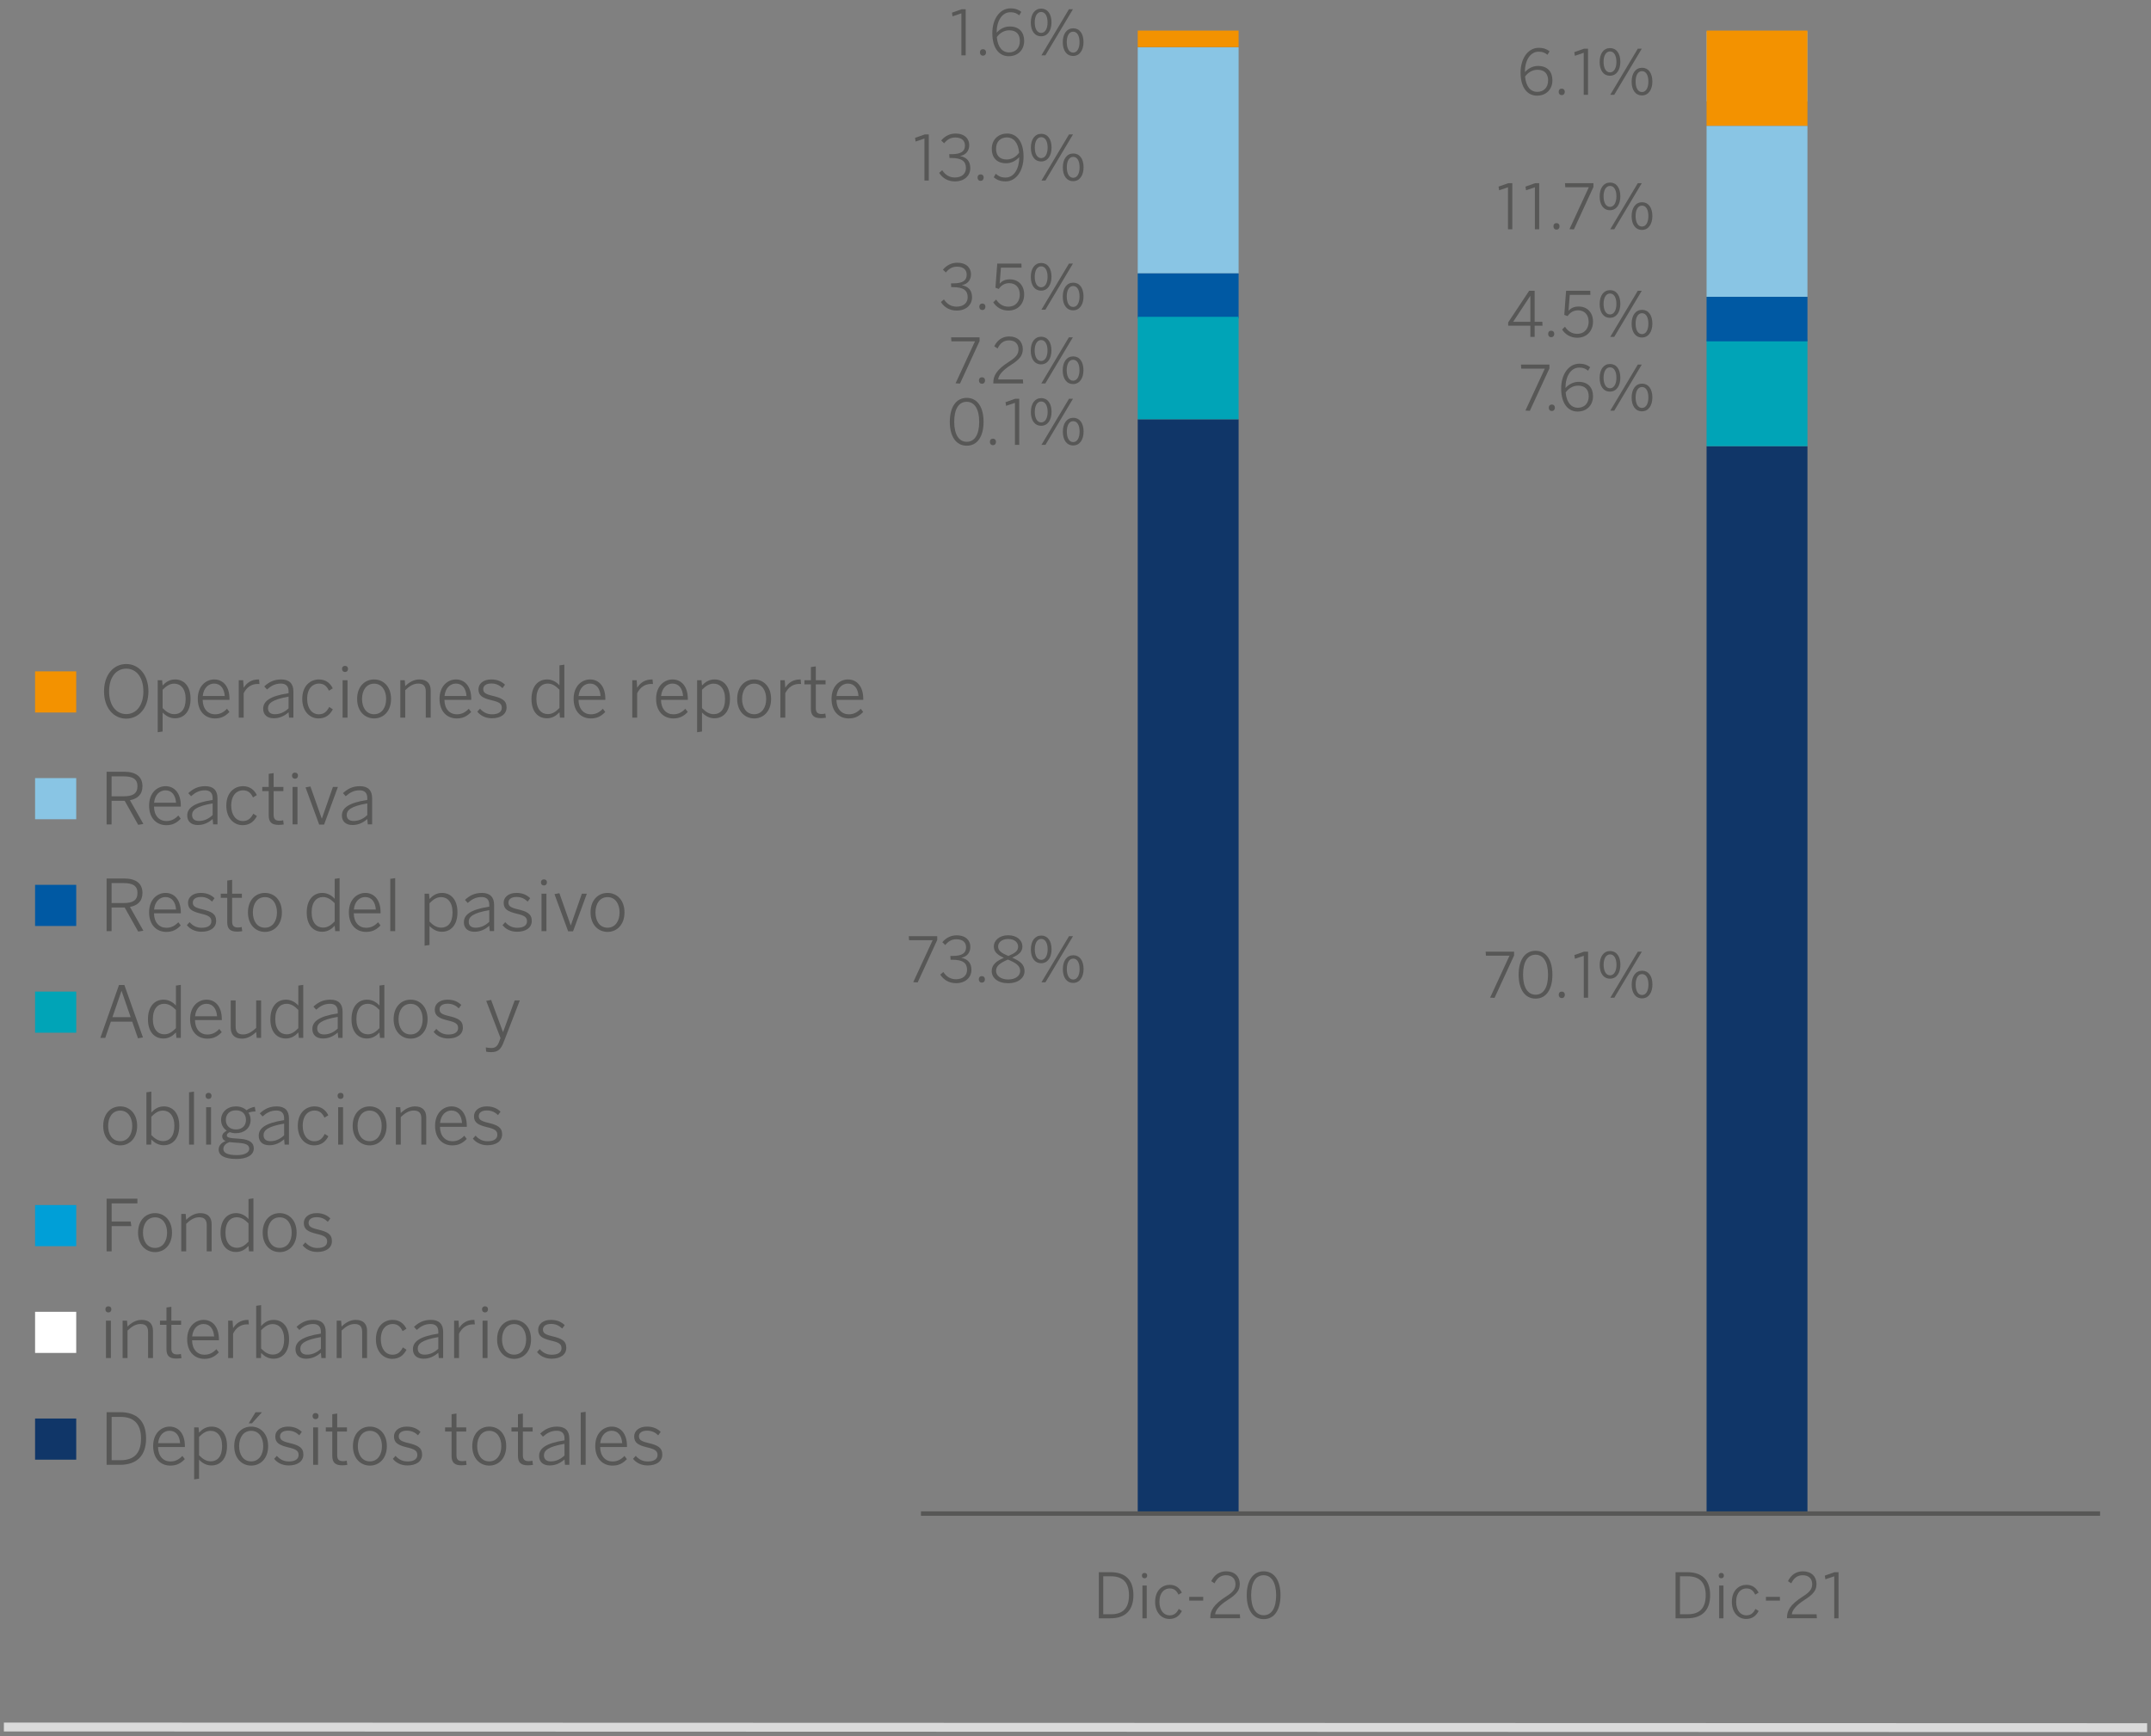 <?xml version="1.0" encoding="utf-8"?>
<!-- Generator: Adobe Illustrator 25.0.1, SVG Export Plug-In . SVG Version: 6.00 Build 0)  -->
<svg version="1.1" xmlns="http://www.w3.org/2000/svg" xmlns:xlink="http://www.w3.org/1999/xlink" x="0px" y="0px" width="555px"
	 height="448px" viewBox="0 0 555 448" enable-background="new 0 0 555 448" xml:space="preserve">
<rect x="0" y="0" width="555" height="448" fill="#808080" stroke="none"/>
<g id="Capa_1">
	<g>
		<line fill="none" stroke="#DADADA" stroke-width="2.295" stroke-miterlimit="10" x1="1" y1="445.674" x2="554" y2="445.84"/>
		<g>
			<path fill="#F39200" d="M9.051,183.87v-10.616h10.616v10.616H9.051z"/>
		</g>
		<g>
			<path fill="#575756" d="M26.845,178.407c0-4.259,2.441-7.048,5.727-7.048c3.266,0,5.725,2.789,5.725,7.048
				c0,4.257-2.459,7.048-5.725,7.048C29.286,185.455,26.845,182.664,26.845,178.407z M36.995,178.407
				c0-3.672-1.854-5.855-4.423-5.855s-4.423,2.183-4.423,5.855c0,3.67,1.854,5.873,4.423,5.873S36.995,182.076,36.995,178.407z"/>
			<path fill="#575756" d="M40.691,188.958v-13.416h1.136l0.13,1.358c0.771-0.843,1.78-1.56,3.23-1.56
				c2.219,0,3.981,1.634,3.981,5.01c0,3.378-1.78,5.012-4.019,5.012c-1.32,0-2.329-0.605-3.192-1.488v4.902L40.691,188.958z
				 M47.903,180.371c0-2.661-1.32-3.947-2.937-3.947c-1.193,0-2.035,0.607-3.008,1.578v4.737c0.991,1.009,1.89,1.56,3.046,1.56
				C46.618,184.298,47.903,183.141,47.903,180.371z"/>
			<path fill="#575756" d="M51.03,180.35c0-3.412,2.204-5.01,4.239-5.01c2.239,0,3.947,1.726,3.947,5.03v0.238h-6.92
				c0.018,2.367,1.376,3.726,3.176,3.726c1.284,0,2.201-0.495,3.1-1.43l0.625,0.825c-1.065,1.119-2.13,1.67-3.746,1.67
				C53.011,185.398,51.03,183.654,51.03,180.35z M57.985,179.617c-0.128-1.836-1.009-3.212-2.735-3.212
				c-1.394,0-2.715,1.047-2.937,3.212H57.985z"/>
			<path fill="#575756" d="M61.606,185.197v-9.655h1.139l0.128,1.892h0.038c0.733-1.175,1.908-2.094,3.797-2.094h0.13l0.11,1.175
				c-0.038-0.018-0.421-0.018-0.46-0.018c-1.596,0-2.88,0.881-3.616,2.405v6.294H61.606z"/>
			<path fill="#575756" d="M67.904,182.921c0-1.91,1.634-3.286,6.552-4.037v-0.498c0-1.32-0.715-1.982-1.982-1.982
				c-1.504,0-2.551,0.605-3.58,1.524l-0.715-0.789c1.157-1.065,2.423-1.8,4.387-1.8c2.147,0,3.138,1.157,3.138,3.084v6.772h-1.119
				l-0.13-1.376c-1.119,0.991-2.367,1.542-3.817,1.542C68.915,185.363,67.904,184.426,67.904,182.921z M74.457,182.791v-3.008
				c-4.257,0.733-5.304,1.742-5.304,2.99c0,1.011,0.661,1.542,1.762,1.542C72.273,184.316,73.466,183.746,74.457,182.791z"/>
			<path fill="#575756" d="M77.987,180.371c0-3.47,2.147-5.03,4.313-5.03c1.762,0,2.898,0.955,3.56,2.295l-0.991,0.605
				c-0.551-1.175-1.284-1.836-2.607-1.836c-1.43,0-3.008,1.083-3.008,3.965c0,2.477,1.284,3.963,2.99,3.963
				c1.302,0,2.056-0.641,2.699-1.89l0.935,0.605c-0.807,1.542-1.982,2.349-3.708,2.349
				C79.951,185.398,77.987,183.583,77.987,180.371z"/>
			<path fill="#575756" d="M88.252,172.606c0-0.477,0.294-0.769,0.771-0.769c0.477,0,0.771,0.291,0.771,0.769
				c0,0.495-0.294,0.809-0.771,0.809C88.545,173.415,88.252,173.101,88.252,172.606z M88.397,185.197v-9.655h1.267v9.655H88.397z"/>
			<path fill="#575756" d="M92.145,180.371c0-3.23,2-5.03,4.385-5.03c2.369,0,4.369,1.8,4.369,5.03c0,3.212-2,5.028-4.369,5.028
				C94.163,185.398,92.145,183.583,92.145,180.371z M99.632,180.371c0-2.13-1.065-3.947-3.102-3.947
				c-1.964,0-3.118,1.67-3.118,3.947c0,2.147,1.045,3.945,3.118,3.945C98.476,184.316,99.632,182.646,99.632,180.371z"/>
			<path fill="#575756" d="M103.291,185.197v-9.655h1.139l0.128,1.524c0.955-0.955,2.186-1.726,3.654-1.726
				c1.943,0,2.916,1.047,2.916,2.845v7.012h-1.267v-6.754c0-1.358-0.587-2.038-1.943-2.038c-1.231,0-2.277,0.643-3.36,1.688v7.104
				H103.291z"/>
			<path fill="#575756" d="M113.409,180.35c0-3.412,2.204-5.01,4.239-5.01c2.239,0,3.947,1.726,3.947,5.03v0.238h-6.92
				c0.018,2.367,1.376,3.726,3.176,3.726c1.284,0,2.201-0.495,3.1-1.43l0.625,0.825c-1.065,1.119-2.13,1.67-3.746,1.67
				C115.391,185.398,113.409,183.654,113.409,180.35z M120.365,179.617c-0.128-1.836-1.009-3.212-2.735-3.212
				c-1.394,0-2.715,1.047-2.937,3.212H120.365z"/>
			<path fill="#575756" d="M123.16,183.654l0.697-0.771c0.771,0.881,1.744,1.45,3.102,1.45c1.652,0,2.515-0.641,2.515-1.67
				c0-1.065-0.661-1.504-2.663-1.964c-2.329-0.569-3.358-1.175-3.358-2.827c0-1.376,1.193-2.533,3.286-2.533
				c1.614,0,2.697,0.534,3.56,1.358l-0.643,0.881c-0.789-0.753-1.67-1.193-2.88-1.193c-1.468,0-2.091,0.679-2.091,1.432
				c0,0.899,0.531,1.302,2.311,1.724c2.569,0.605,3.708,1.213,3.708,3.028c0,1.78-1.578,2.791-3.761,2.791
				C125.18,185.363,123.913,184.609,123.16,183.654z"/>
			<path fill="#575756" d="M137.135,180.388c0-3.378,1.78-5.048,4.019-5.048c1.32,0,2.459,0.661,3.194,1.524v-5.158l1.264-0.184
				v13.674h-1.137l-0.128-1.394c-0.771,0.843-1.782,1.56-3.23,1.56C138.896,185.363,137.135,183.764,137.135,180.388z
				 M144.348,182.7v-4.716c-0.993-1.009-1.892-1.578-3.049-1.578c-1.596,0-2.898,1.231-2.898,3.965c0,2.661,1.32,3.909,2.937,3.909
				C142.53,184.28,143.375,183.693,144.348,182.7z"/>
			<path fill="#575756" d="M148.006,180.35c0-3.412,2.201-5.01,4.239-5.01c2.239,0,3.945,1.726,3.945,5.03v0.238h-6.918
				c0.018,2.367,1.376,3.726,3.174,3.726c1.284,0,2.204-0.495,3.102-1.43l0.623,0.825c-1.065,1.119-2.13,1.67-3.743,1.67
				C149.988,185.398,148.006,183.654,148.006,180.35z M154.962,179.617c-0.13-1.836-1.011-3.212-2.735-3.212
				c-1.394,0-2.717,1.047-2.937,3.212H154.962z"/>
			<path fill="#575756" d="M163.135,185.197v-9.655h1.139l0.128,1.892h0.038c0.733-1.175,1.908-2.094,3.797-2.094h0.13l0.11,1.175
				c-0.038-0.018-0.421-0.018-0.46-0.018c-1.596,0-2.88,0.881-3.616,2.405v6.294H163.135z"/>
			<path fill="#575756" d="M169.288,180.35c0-3.412,2.204-5.01,4.239-5.01c2.239,0,3.947,1.726,3.947,5.03v0.238h-6.92
				c0.018,2.367,1.376,3.726,3.176,3.726c1.284,0,2.201-0.495,3.1-1.43l0.625,0.825c-1.065,1.119-2.13,1.67-3.746,1.67
				C171.27,185.398,169.288,183.654,169.288,180.35z M176.244,179.617c-0.128-1.836-1.009-3.212-2.735-3.212
				c-1.394,0-2.715,1.047-2.937,3.212H176.244z"/>
			<path fill="#575756" d="M179.864,188.958v-13.416h1.139l0.128,1.358c0.771-0.843,1.78-1.56,3.23-1.56
				c2.221,0,3.983,1.634,3.983,5.01c0,3.378-1.78,5.012-4.019,5.012c-1.323,0-2.331-0.605-3.194-1.488v4.902L179.864,188.958z
				 M187.078,180.371c0-2.661-1.323-3.947-2.937-3.947c-1.193,0-2.038,0.607-3.01,1.578v4.737c0.991,1.009,1.892,1.56,3.046,1.56
				C185.793,184.298,187.078,183.141,187.078,180.371z"/>
			<path fill="#575756" d="M190.203,180.371c0-3.23,2.002-5.03,4.387-5.03c2.367,0,4.369,1.8,4.369,5.03
				c0,3.212-2.002,5.028-4.369,5.028C192.222,185.398,190.203,183.583,190.203,180.371z M197.692,180.371
				c0-2.13-1.065-3.947-3.102-3.947c-1.964,0-3.12,1.67-3.12,3.947c0,2.147,1.047,3.945,3.12,3.945
				C196.535,184.316,197.692,182.646,197.692,180.371z"/>
			<path fill="#575756" d="M201.35,185.197v-9.655h1.136l0.13,1.892h0.036c0.735-1.175,1.91-2.094,3.8-2.094h0.128l0.11,1.175
				c-0.036-0.018-0.421-0.018-0.457-0.018c-1.598,0-2.883,0.881-3.616,2.405v6.294H201.35z"/>
			<path fill="#575756" d="M209.227,182.904v-6.297h-1.67v-1.065h1.67v-3.394l1.267-0.184v3.578h2.513v1.065h-2.513v6.113
				c0,1.027,0.386,1.54,1.504,1.54c0.35,0,0.697-0.054,0.955-0.128l0.146,1.083c-0.312,0.056-0.843,0.11-1.32,0.11
				C210.052,185.324,209.227,184.665,209.227,182.904z"/>
			<path fill="#575756" d="M214.553,180.35c0-3.412,2.204-5.01,4.239-5.01c2.239,0,3.947,1.726,3.947,5.03v0.238h-6.92
				c0.018,2.367,1.376,3.726,3.176,3.726c1.284,0,2.201-0.495,3.1-1.43l0.625,0.825c-1.065,1.119-2.13,1.67-3.746,1.67
				C216.535,185.398,214.553,183.654,214.553,180.35z M221.509,179.617c-0.128-1.836-1.009-3.212-2.735-3.212
				c-1.394,0-2.715,1.047-2.937,3.212H221.509z"/>
		</g>
		<g>
			<path fill="#89C5E4" d="M9.051,211.415v-10.616h10.616v10.616H9.051z"/>
		</g>
		<g>
			<path fill="#575756" d="M27.506,212.742V199.16h4.553c3.008,0,4.698,1.284,4.698,3.708c0,2.183-1.267,3.248-3.23,3.634
				l3.468,6.131l-1.34,0.22l-3.486-6.203H28.79v6.093H27.506z M28.79,205.492h3.176c2.239,0,3.504-0.661,3.504-2.607
				c0-1.854-1.246-2.533-3.524-2.533H28.79V205.492z"/>
			<path fill="#575756" d="M38.47,207.895c0-3.412,2.204-5.01,4.239-5.01c2.239,0,3.947,1.726,3.947,5.03v0.238h-6.92
				c0.018,2.367,1.376,3.726,3.176,3.726c1.284,0,2.201-0.495,3.1-1.43l0.625,0.825c-1.065,1.119-2.13,1.67-3.746,1.67
				C40.451,212.943,38.47,211.199,38.47,207.895z M45.426,207.162c-0.128-1.836-1.009-3.212-2.735-3.212
				c-1.394,0-2.715,1.047-2.937,3.212H45.426z"/>
			<path fill="#575756" d="M48.313,210.466c0-1.91,1.632-3.286,6.552-4.037v-0.498c0-1.32-0.717-1.982-1.984-1.982
				c-1.504,0-2.551,0.605-3.578,1.524l-0.715-0.789c1.154-1.065,2.421-1.8,4.385-1.8c2.147,0,3.138,1.157,3.138,3.084v6.772h-1.119
				l-0.128-1.376c-1.121,0.991-2.367,1.542-3.817,1.542C49.321,212.908,48.313,211.971,48.313,210.466z M54.865,210.336v-3.008
				c-4.259,0.733-5.304,1.742-5.304,2.99c0,1.011,0.659,1.542,1.762,1.542C52.679,211.861,53.874,211.291,54.865,210.336z"/>
			<path fill="#575756" d="M58.393,207.916c0-3.47,2.147-5.03,4.313-5.03c1.762,0,2.901,0.955,3.562,2.295l-0.993,0.605
				c-0.549-1.175-1.284-1.836-2.605-1.836c-1.432,0-3.01,1.083-3.01,3.965c0,2.477,1.284,3.963,2.993,3.963
				c1.302,0,2.056-0.641,2.697-1.89l0.937,0.605c-0.807,1.542-1.982,2.349-3.708,2.349
				C60.357,212.943,58.393,211.128,58.393,207.916z"/>
			<path fill="#575756" d="M69.337,210.449v-6.297h-1.67v-1.065h1.67v-3.394l1.267-0.184v3.578h2.515v1.065h-2.515v6.113
				c0,1.027,0.386,1.54,1.506,1.54c0.347,0,0.697-0.054,0.953-0.128l0.148,1.083c-0.312,0.056-0.845,0.11-1.323,0.11
				C70.164,212.869,69.337,212.21,69.337,210.449z"/>
			<path fill="#575756" d="M75.342,200.151c0-0.477,0.294-0.769,0.771-0.769c0.477,0,0.771,0.291,0.771,0.769
				c0,0.495-0.294,0.809-0.771,0.809C75.636,200.96,75.342,200.646,75.342,200.151z M75.488,212.742v-9.655h1.267v9.655H75.488z"/>
			<path fill="#575756" d="M82.356,212.798l-3.524-9.601l1.264-0.238l2.919,8.278h0.038l2.845-8.151h1.284l-3.562,9.711H82.356z"/>
			<path fill="#575756" d="M88.216,210.466c0-1.91,1.632-3.286,6.552-4.037v-0.498c0-1.32-0.717-1.982-1.984-1.982
				c-1.504,0-2.551,0.605-3.578,1.524l-0.715-0.789c1.154-1.065,2.421-1.8,4.385-1.8c2.147,0,3.138,1.157,3.138,3.084v6.772h-1.119
				l-0.128-1.376c-1.121,0.991-2.367,1.542-3.817,1.542C89.224,212.908,88.216,211.971,88.216,210.466z M94.768,210.336v-3.008
				c-4.259,0.733-5.304,1.742-5.304,2.99c0,1.011,0.659,1.542,1.762,1.542C92.582,211.861,93.777,211.291,94.768,210.336z"/>
		</g>
		<g>
			<path fill="#0059A3" d="M9.051,238.96v-10.616h10.616v10.616H9.051z"/>
		</g>
		<g>
			<path fill="#575756" d="M27.506,240.287v-13.582h4.553c3.008,0,4.698,1.284,4.698,3.708c0,2.183-1.267,3.248-3.23,3.634
				l3.468,6.131l-1.34,0.22l-3.486-6.203H28.79v6.093H27.506z M28.79,233.037h3.176c2.239,0,3.504-0.661,3.504-2.607
				c0-1.854-1.246-2.533-3.524-2.533H28.79V233.037z"/>
			<path fill="#575756" d="M38.47,235.44c0-3.412,2.204-5.01,4.239-5.01c2.239,0,3.947,1.726,3.947,5.03v0.238h-6.92
				c0.018,2.367,1.376,3.726,3.176,3.726c1.284,0,2.201-0.495,3.1-1.43l0.625,0.825c-1.065,1.119-2.13,1.67-3.746,1.67
				C40.451,240.488,38.47,238.744,38.47,235.44z M45.426,234.707c-0.128-1.836-1.009-3.212-2.735-3.212
				c-1.394,0-2.715,1.047-2.937,3.212H45.426z"/>
			<path fill="#575756" d="M48.221,238.744l0.697-0.771c0.771,0.881,1.744,1.45,3.102,1.45c1.652,0,2.515-0.641,2.515-1.67
				c0-1.065-0.661-1.504-2.663-1.964c-2.329-0.569-3.358-1.175-3.358-2.827c0-1.376,1.193-2.533,3.286-2.533
				c1.614,0,2.697,0.533,3.56,1.358l-0.643,0.881c-0.789-0.753-1.67-1.193-2.88-1.193c-1.468,0-2.091,0.679-2.091,1.432
				c0,0.899,0.531,1.302,2.311,1.724c2.569,0.605,3.708,1.213,3.708,3.028c0,1.78-1.578,2.791-3.761,2.791
				C50.241,240.453,48.974,239.699,48.221,238.744z"/>
			<path fill="#575756" d="M58.631,237.994v-6.297h-1.67v-1.065h1.67v-3.394l1.267-0.184v3.578h2.515v1.065h-2.515v6.113
				c0,1.027,0.386,1.54,1.506,1.54c0.347,0,0.697-0.054,0.953-0.128l0.148,1.083c-0.312,0.056-0.845,0.11-1.323,0.11
				C59.458,240.414,58.631,239.755,58.631,237.994z"/>
			<path fill="#575756" d="M63.977,235.46c0-3.23,2-5.03,4.385-5.03c2.369,0,4.369,1.8,4.369,5.03c0,3.212-2,5.028-4.369,5.028
				C65.995,240.488,63.977,238.673,63.977,235.46z M71.464,235.46c0-2.13-1.065-3.947-3.102-3.947c-1.964,0-3.118,1.67-3.118,3.947
				c0,2.147,1.045,3.945,3.118,3.945C70.307,239.406,71.464,237.736,71.464,235.46z"/>
			<path fill="#575756" d="M79.144,235.478c0-3.378,1.78-5.048,4.019-5.048c1.32,0,2.459,0.661,3.194,1.524v-5.158l1.264-0.184
				v13.674h-1.136l-0.128-1.394c-0.771,0.843-1.782,1.56-3.23,1.56C80.906,240.453,79.144,238.854,79.144,235.478z M86.357,237.79
				v-4.716c-0.993-1.009-1.892-1.578-3.049-1.578c-1.596,0-2.898,1.231-2.898,3.965c0,2.661,1.32,3.909,2.937,3.909
				C84.539,239.37,85.385,238.783,86.357,237.79z"/>
			<path fill="#575756" d="M90.016,235.44c0-3.412,2.201-5.01,4.239-5.01c2.239,0,3.945,1.726,3.945,5.03v0.238h-6.918
				c0.018,2.367,1.376,3.726,3.174,3.726c1.284,0,2.204-0.495,3.102-1.43l0.623,0.825c-1.065,1.119-2.13,1.67-3.743,1.67
				C91.997,240.488,90.016,238.744,90.016,235.44z M96.971,234.707c-0.13-1.836-1.011-3.212-2.735-3.212
				c-1.394,0-2.717,1.047-2.937,3.212H96.971z"/>
			<path fill="#575756" d="M100.702,240.287v-13.49l1.267-0.184v13.674H100.702z"/>
			<path fill="#575756" d="M109.554,244.048v-13.416h1.136l0.13,1.358c0.771-0.843,1.78-1.56,3.23-1.56
				c2.219,0,3.981,1.634,3.981,5.01c0,3.378-1.78,5.012-4.019,5.012c-1.32,0-2.329-0.605-3.192-1.488v4.902L109.554,244.048z
				 M116.765,235.46c0-2.661-1.32-3.947-2.937-3.947c-1.193,0-2.035,0.607-3.008,1.578v4.737c0.991,1.009,1.89,1.56,3.046,1.56
				C115.481,239.388,116.765,238.231,116.765,235.46z"/>
			<path fill="#575756" d="M119.69,238.011c0-1.91,1.632-3.286,6.552-4.037v-0.498c0-1.32-0.717-1.982-1.984-1.982
				c-1.504,0-2.551,0.605-3.578,1.524l-0.715-0.789c1.154-1.065,2.421-1.8,4.385-1.8c2.147,0,3.138,1.157,3.138,3.084v6.772h-1.119
				l-0.128-1.376c-1.121,0.991-2.367,1.542-3.817,1.542C120.699,240.453,119.69,239.516,119.69,238.011z M126.243,237.881v-3.008
				c-4.259,0.733-5.304,1.742-5.304,2.99c0,1.011,0.659,1.542,1.762,1.542C124.057,239.406,125.252,238.836,126.243,237.881z"/>
			<path fill="#575756" d="M129.661,238.744l0.697-0.771c0.771,0.881,1.744,1.45,3.102,1.45c1.652,0,2.515-0.641,2.515-1.67
				c0-1.065-0.661-1.504-2.663-1.964c-2.329-0.569-3.358-1.175-3.358-2.827c0-1.376,1.193-2.533,3.286-2.533
				c1.614,0,2.697,0.533,3.56,1.358l-0.643,0.881c-0.789-0.753-1.67-1.193-2.88-1.193c-1.468,0-2.091,0.679-2.091,1.432
				c0,0.899,0.531,1.302,2.311,1.724c2.569,0.605,3.708,1.213,3.708,3.028c0,1.78-1.578,2.791-3.761,2.791
				C131.681,240.453,130.414,239.699,129.661,238.744z"/>
			<path fill="#575756" d="M139.576,227.696c0-0.477,0.294-0.769,0.771-0.769s0.771,0.291,0.771,0.769
				c0,0.495-0.294,0.809-0.771,0.809S139.576,228.191,139.576,227.696z M139.724,240.287v-9.655h1.267v9.655H139.724z"/>
			<path fill="#575756" d="M146.59,240.343l-3.524-9.601l1.267-0.238l2.919,8.278h0.036l2.845-8.151h1.284l-3.56,9.711H146.59z"/>
			<path fill="#575756" d="M152.375,235.46c0-3.23,2.002-5.03,4.387-5.03c2.367,0,4.369,1.8,4.369,5.03
				c0,3.212-2.002,5.028-4.369,5.028C154.395,240.488,152.375,238.673,152.375,235.46z M159.865,235.46
				c0-2.13-1.065-3.947-3.102-3.947c-1.964,0-3.12,1.67-3.12,3.947c0,2.147,1.047,3.945,3.12,3.945
				C158.708,239.406,159.865,237.736,159.865,235.46z"/>
		</g>
		<g>
			<path fill="#00A4B7" d="M9.051,266.505v-10.616h10.616v10.616H9.051z"/>
		</g>
		<g>
			<path fill="#575756" d="M25.892,267.832l4.808-13.636h1.394l4.79,13.526l-1.284,0.22l-1.486-4.295h-5.508l-1.45,4.185H25.892z
				 M29.01,262.49h4.698l-2.329-6.754h-0.038L29.01,262.49z"/>
			<path fill="#575756" d="M38.176,263.023c0-3.378,1.78-5.048,4.019-5.048c1.32,0,2.459,0.661,3.194,1.524v-5.158l1.264-0.184
				v13.674h-1.137l-0.128-1.394c-0.771,0.843-1.782,1.56-3.23,1.56C39.938,267.998,38.176,266.399,38.176,263.023z M45.39,265.335
				v-4.716c-0.993-1.009-1.892-1.578-3.049-1.578c-1.596,0-2.898,1.231-2.898,3.965c0,2.661,1.32,3.909,2.937,3.909
				C43.572,266.915,44.417,266.328,45.39,265.335z"/>
			<path fill="#575756" d="M49.048,262.985c0-3.412,2.201-5.01,4.239-5.01c2.239,0,3.945,1.726,3.945,5.03v0.238h-6.918
				c0.018,2.367,1.376,3.726,3.174,3.726c1.284,0,2.204-0.495,3.102-1.43l0.623,0.825c-1.065,1.119-2.13,1.67-3.743,1.67
				C51.03,268.033,49.048,266.289,49.048,262.985z M56.004,262.252c-0.13-1.836-1.011-3.212-2.735-3.212
				c-1.394,0-2.717,1.047-2.937,3.212H56.004z"/>
			<path fill="#575756" d="M59.532,265.189v-7.012h1.267v6.754c0,1.358,0.569,2.02,1.926,2.02c1.231,0,2.277-0.661,3.378-1.688
				v-7.086h1.267v9.655H66.23l-0.128-1.524c-0.973,0.937-2.204,1.726-3.672,1.726C60.505,268.033,59.532,266.987,59.532,265.189z"/>
			<path fill="#575756" d="M69.761,263.023c0-3.378,1.78-5.048,4.019-5.048c1.32,0,2.459,0.661,3.194,1.524v-5.158l1.264-0.184
				v13.674h-1.136l-0.128-1.394c-0.771,0.843-1.782,1.56-3.23,1.56C71.522,267.998,69.761,266.399,69.761,263.023z M76.974,265.335
				v-4.716c-0.993-1.009-1.892-1.578-3.049-1.578c-1.596,0-2.898,1.231-2.898,3.965c0,2.661,1.32,3.909,2.937,3.909
				C75.156,266.915,76.001,266.328,76.974,265.335z"/>
			<path fill="#575756" d="M80.594,265.556c0-1.91,1.634-3.286,6.552-4.037v-0.498c0-1.32-0.715-1.982-1.982-1.982
				c-1.504,0-2.551,0.605-3.58,1.524l-0.715-0.789c1.157-1.065,2.423-1.8,4.387-1.8c2.147,0,3.138,1.157,3.138,3.084v6.772h-1.119
				l-0.13-1.376c-1.119,0.991-2.367,1.542-3.817,1.542C81.605,267.998,80.594,267.061,80.594,265.556z M87.146,265.426v-3.008
				c-4.257,0.733-5.304,1.742-5.304,2.99c0,1.011,0.661,1.542,1.762,1.542C84.963,266.951,86.156,266.381,87.146,265.426z"/>
			<path fill="#575756" d="M90.695,263.023c0-3.378,1.78-5.048,4.019-5.048c1.32,0,2.459,0.661,3.194,1.524v-5.158l1.264-0.184
				v13.674h-1.136l-0.128-1.394c-0.771,0.843-1.782,1.56-3.23,1.56C92.457,267.998,90.695,266.399,90.695,263.023z M97.908,265.335
				v-4.716c-0.993-1.009-1.892-1.578-3.049-1.578c-1.596,0-2.898,1.231-2.898,3.965c0,2.661,1.32,3.909,2.937,3.909
				C96.091,266.915,96.936,266.328,97.908,265.335z"/>
			<path fill="#575756" d="M101.565,263.005c0-3.23,2.002-5.03,4.387-5.03c2.367,0,4.369,1.8,4.369,5.03
				c0,3.212-2.002,5.028-4.369,5.028S101.565,266.218,101.565,263.005z M109.054,263.005c0-2.13-1.065-3.948-3.102-3.948
				c-1.964,0-3.12,1.67-3.12,3.948c0,2.147,1.047,3.945,3.12,3.945C107.897,266.951,109.054,265.281,109.054,263.005z"/>
			<path fill="#575756" d="M111.885,266.289l0.697-0.771c0.771,0.881,1.744,1.45,3.102,1.45c1.652,0,2.515-0.641,2.515-1.67
				c0-1.065-0.661-1.504-2.663-1.964c-2.329-0.569-3.358-1.175-3.358-2.827c0-1.376,1.193-2.533,3.286-2.533
				c1.614,0,2.697,0.534,3.56,1.358l-0.643,0.881c-0.789-0.753-1.67-1.193-2.88-1.193c-1.468,0-2.091,0.679-2.091,1.432
				c0,0.899,0.531,1.302,2.311,1.724c2.569,0.605,3.708,1.213,3.708,3.028c0,1.78-1.578,2.791-3.761,2.791
				C113.905,267.998,112.638,267.244,111.885,266.289z"/>
			<path fill="#575756" d="M125.438,271.391l-0.092-1.101c0.33,0.074,0.771,0.166,1.394,0.166c1.065,0,1.598-0.477,2.002-1.506
				l0.403-1.063l-3.69-9.601l1.267-0.238l3.046,8.278h0.038l2.99-8.151h1.323l-4.167,10.773c-0.661,1.726-1.376,2.571-3.23,2.571
				C126.191,271.521,125.787,271.483,125.438,271.391z"/>
		</g>
		<g>
			<path fill="#575756" d="M26.634,290.55c0-3.23,2-5.03,4.385-5.03c2.369,0,4.369,1.8,4.369,5.03c0,3.212-2,5.028-4.369,5.028
				C28.651,295.578,26.634,293.763,26.634,290.55z M34.121,290.55c0-2.13-1.065-3.947-3.102-3.947c-1.964,0-3.118,1.67-3.118,3.947
				c0,2.147,1.045,3.945,3.118,3.945C32.964,294.496,34.121,292.826,34.121,290.55z"/>
			<path fill="#575756" d="M39.046,294.054l-0.038,1.323h-1.228v-13.49l1.267-0.184v5.416c0.771-0.881,1.78-1.598,3.23-1.598
				c2.219,0,3.981,1.634,3.981,5.01c0,3.378-1.78,5.012-4.019,5.012C40.918,295.543,39.909,294.937,39.046,294.054z M44.991,290.55
				c0-2.661-1.32-3.947-2.937-3.947c-1.193,0-2.035,0.607-3.008,1.578v4.737c0.991,1.009,1.89,1.56,3.046,1.56
				C43.706,294.478,44.991,293.285,44.991,290.55z"/>
			<path fill="#575756" d="M48.779,295.377v-13.49l1.267-0.184v13.674H48.779z"/>
			<path fill="#575756" d="M53.038,282.786c0-0.477,0.294-0.769,0.771-0.769c0.477,0,0.771,0.291,0.771,0.769
				c0,0.495-0.294,0.809-0.771,0.809C53.332,283.595,53.038,283.281,53.038,282.786z M53.186,295.377v-9.655h1.267v9.655H53.186z"/>
			<path fill="#575756" d="M56.418,296.661c0-0.991,0.661-1.762,1.78-2.201c-0.587-0.24-0.863-0.643-0.863-1.231
				c0-0.587,0.477-1.083,1.175-1.45c-0.917-0.587-1.468-1.578-1.468-2.771c0-2.056,1.634-3.488,3.817-3.488
				c1.121,0,2.073,0.368,2.753,0.991c0.551-0.404,1.397-0.789,2.13-0.881l0.184,1.195c-0.587,0-1.267,0.092-1.836,0.33
				c0.368,0.495,0.569,1.101,0.569,1.854c0,2.109-1.652,3.432-3.8,3.432c-0.569,0-1.083-0.092-1.56-0.276
				c-0.457,0.184-0.771,0.46-0.771,0.827c0,0.404,0.35,0.623,1.432,0.733l2.112,0.166c2.239,0.184,3.414,0.955,3.414,2.459
				c0,1.762-1.836,2.735-4.479,2.735C57.869,299.084,56.418,298.147,56.418,296.661z M64.311,296.459
				c0-0.917-0.735-1.376-2.643-1.522l-1.928-0.148c-0.166-0.018-0.332-0.036-0.495-0.056c-1.083,0.35-1.616,1.029-1.616,1.762
				c0,1.011,1.065,1.598,3.506,1.598C63.116,298.094,64.311,297.432,64.311,296.459z M63.466,289.026
				c0-1.542-0.955-2.495-2.607-2.495c-1.596,0-2.587,0.991-2.587,2.495c0,1.486,1.027,2.441,2.605,2.441
				C62.457,291.467,63.466,290.512,63.466,289.026z"/>
			<path fill="#575756" d="M66.757,293.101c0-1.91,1.632-3.286,6.552-4.037v-0.498c0-1.32-0.717-1.982-1.984-1.982
				c-1.504,0-2.551,0.605-3.578,1.524l-0.715-0.789c1.154-1.065,2.421-1.8,4.385-1.8c2.147,0,3.138,1.157,3.138,3.084v6.772h-1.119
				L73.309,294c-1.121,0.991-2.367,1.542-3.817,1.542C67.765,295.543,66.757,294.606,66.757,293.101z M73.309,292.971v-3.008
				c-4.259,0.733-5.304,1.742-5.304,2.99c0,1.011,0.659,1.542,1.762,1.542C71.123,294.496,72.318,293.926,73.309,292.971z"/>
			<path fill="#575756" d="M76.837,290.55c0-3.47,2.147-5.03,4.313-5.03c1.762,0,2.901,0.955,3.562,2.295l-0.993,0.605
				c-0.549-1.175-1.284-1.836-2.605-1.836c-1.432,0-3.01,1.083-3.01,3.965c0,2.477,1.284,3.963,2.993,3.963
				c1.302,0,2.056-0.641,2.697-1.89l0.937,0.605c-0.807,1.542-1.982,2.349-3.708,2.349C78.801,295.578,76.837,293.763,76.837,290.55
				z"/>
			<path fill="#575756" d="M87.102,282.786c0-0.477,0.294-0.769,0.771-0.769c0.477,0,0.771,0.291,0.771,0.769
				c0,0.495-0.294,0.809-0.771,0.809C87.395,283.595,87.102,283.281,87.102,282.786z M87.25,295.377v-9.655h1.267v9.655H87.25z"/>
			<path fill="#575756" d="M90.995,290.55c0-3.23,2.002-5.03,4.387-5.03c2.367,0,4.369,1.8,4.369,5.03
				c0,3.212-2.002,5.028-4.369,5.028C93.015,295.578,90.995,293.763,90.995,290.55z M98.485,290.55c0-2.13-1.065-3.947-3.102-3.947
				c-1.964,0-3.12,1.67-3.12,3.947c0,2.147,1.047,3.945,3.12,3.945C97.328,294.496,98.485,292.826,98.485,290.55z"/>
			<path fill="#575756" d="M102.141,295.377v-9.655h1.139l0.128,1.524c0.955-0.955,2.186-1.726,3.654-1.726
				c1.943,0,2.916,1.047,2.916,2.845v7.012h-1.267v-6.754c0-1.358-0.587-2.038-1.943-2.038c-1.231,0-2.277,0.643-3.36,1.688v7.104
				H102.141z"/>
			<path fill="#575756" d="M112.259,290.53c0-3.412,2.204-5.01,4.239-5.01c2.239,0,3.947,1.726,3.947,5.03v0.238h-6.92
				c0.018,2.367,1.376,3.726,3.176,3.726c1.284,0,2.201-0.495,3.1-1.43l0.625,0.825c-1.065,1.119-2.13,1.67-3.746,1.67
				C114.241,295.578,112.259,293.834,112.259,290.53z M119.215,289.797c-0.128-1.836-1.009-3.212-2.735-3.212
				c-1.394,0-2.715,1.047-2.937,3.212H119.215z"/>
			<path fill="#575756" d="M122.01,293.834l0.697-0.771c0.771,0.881,1.744,1.45,3.102,1.45c1.652,0,2.515-0.641,2.515-1.67
				c0-1.065-0.661-1.504-2.663-1.964c-2.329-0.569-3.358-1.175-3.358-2.827c0-1.376,1.193-2.533,3.286-2.533
				c1.614,0,2.697,0.534,3.56,1.358l-0.643,0.881c-0.789-0.753-1.67-1.193-2.88-1.193c-1.468,0-2.091,0.679-2.091,1.432
				c0,0.899,0.531,1.302,2.311,1.724c2.569,0.605,3.708,1.213,3.708,3.028c0,1.78-1.578,2.791-3.761,2.791
				C124.03,295.543,122.764,294.789,122.01,293.834z"/>
		</g>
		<g>
			<path fill="#009FD7" d="M9.051,321.595v-10.616h10.616v10.616H9.051z"/>
		</g>
		<g>
			<path fill="#575756" d="M27.506,322.922V309.34h7.947v1.213h-6.644v4.678h4.9l0.184,1.175h-5.084v6.516H27.506z"/>
			<path fill="#575756" d="M35.623,318.095c0-3.23,2.002-5.03,4.387-5.03c2.367,0,4.369,1.8,4.369,5.03
				c0,3.212-2.002,5.028-4.369,5.028C37.643,323.123,35.623,321.308,35.623,318.095z M43.112,318.095
				c0-2.13-1.065-3.947-3.102-3.947c-1.964,0-3.12,1.67-3.12,3.947c0,2.147,1.047,3.945,3.12,3.945
				C41.955,322.041,43.112,320.371,43.112,318.095z"/>
			<path fill="#575756" d="M46.77,322.922v-9.655h1.137l0.13,1.524c0.953-0.955,2.183-1.726,3.652-1.726
				c1.946,0,2.919,1.047,2.919,2.845v7.012h-1.267v-6.754c0-1.358-0.587-2.038-1.946-2.038c-1.231,0-2.275,0.643-3.358,1.688v7.104
				H46.77z"/>
			<path fill="#575756" d="M56.907,318.113c0-3.378,1.78-5.048,4.019-5.048c1.32,0,2.459,0.661,3.194,1.524v-5.158l1.264-0.184
				v13.674h-1.137l-0.128-1.394c-0.771,0.843-1.782,1.56-3.23,1.56C58.669,323.088,56.907,321.489,56.907,318.113z M64.121,320.424
				v-4.716c-0.993-1.009-1.892-1.578-3.049-1.578c-1.596,0-2.898,1.231-2.898,3.965c0,2.661,1.32,3.909,2.937,3.909
				C62.303,322.005,63.148,321.418,64.121,320.424z"/>
			<path fill="#575756" d="M67.777,318.095c0-3.23,2.002-5.03,4.387-5.03c2.367,0,4.369,1.8,4.369,5.03
				c0,3.212-2.002,5.028-4.369,5.028C69.796,323.123,67.777,321.308,67.777,318.095z M75.266,318.095
				c0-2.13-1.065-3.947-3.102-3.947c-1.964,0-3.12,1.67-3.12,3.947c0,2.147,1.047,3.945,3.12,3.945
				C74.109,322.041,75.266,320.371,75.266,318.095z"/>
			<path fill="#575756" d="M78.097,321.379l0.697-0.771c0.771,0.881,1.744,1.45,3.102,1.45c1.652,0,2.515-0.641,2.515-1.67
				c0-1.065-0.661-1.504-2.663-1.964c-2.329-0.569-3.358-1.175-3.358-2.827c0-1.376,1.193-2.533,3.286-2.533
				c1.614,0,2.697,0.534,3.56,1.358l-0.643,0.881c-0.789-0.753-1.67-1.193-2.88-1.193c-1.468,0-2.091,0.679-2.091,1.432
				c0,0.899,0.531,1.302,2.311,1.724c2.569,0.605,3.708,1.213,3.708,3.028c0,1.78-1.578,2.791-3.761,2.791
				C80.117,323.088,78.85,322.334,78.097,321.379z"/>
		</g>
		<g>
			<path fill="#FFFFFF" d="M9.051,349.14v-10.616h10.616v10.616H9.051z"/>
		</g>
		<g>
			<path fill="#575756" d="M27.194,337.875c0-0.477,0.294-0.769,0.771-0.769s0.771,0.291,0.771,0.769
				c0,0.495-0.294,0.809-0.771,0.809S27.194,338.371,27.194,337.875z M27.34,350.467v-9.655h1.267v9.655H27.34z"/>
			<path fill="#575756" d="M31.637,350.467v-9.655h1.139l0.128,1.524c0.955-0.955,2.186-1.726,3.654-1.726
				c1.943,0,2.916,1.047,2.916,2.845v7.012h-1.267v-6.754c0-1.358-0.587-2.038-1.943-2.038c-1.231,0-2.277,0.643-3.36,1.688v7.104
				H31.637z"/>
			<path fill="#575756" d="M42.949,348.173v-6.297h-1.67v-1.065h1.67v-3.394l1.267-0.184v3.578h2.515v1.065h-2.515v6.113
				c0,1.027,0.386,1.54,1.506,1.54c0.347,0,0.697-0.054,0.953-0.128l0.148,1.083c-0.312,0.056-0.845,0.11-1.323,0.11
				C43.776,350.594,42.949,349.935,42.949,348.173z"/>
			<path fill="#575756" d="M48.295,345.62c0-3.412,2.201-5.01,4.239-5.01c2.239,0,3.945,1.726,3.945,5.03v0.238h-6.918
				c0.018,2.367,1.376,3.726,3.174,3.726c1.284,0,2.204-0.495,3.102-1.43l0.623,0.825c-1.065,1.119-2.13,1.67-3.743,1.67
				C50.276,350.668,48.295,348.924,48.295,345.62z M55.251,344.887c-0.13-1.836-1.011-3.212-2.735-3.212
				c-1.394,0-2.717,1.047-2.937,3.212H55.251z"/>
			<path fill="#575756" d="M58.871,350.467v-9.655h1.136l0.13,1.892h0.036c0.735-1.175,1.91-2.094,3.8-2.094H64.1l0.11,1.175
				c-0.036-0.018-0.421-0.018-0.457-0.018c-1.598,0-2.883,0.881-3.616,2.405v6.294H58.871z"/>
			<path fill="#575756" d="M67.373,349.144l-0.038,1.323h-1.228v-13.49l1.267-0.184v5.416c0.771-0.881,1.78-1.598,3.23-1.598
				c2.219,0,3.981,1.634,3.981,5.01c0,3.378-1.78,5.012-4.019,5.012C69.245,350.633,68.236,350.027,67.373,349.144z M73.318,345.64
				c0-2.661-1.32-3.947-2.937-3.947c-1.193,0-2.035,0.607-3.008,1.578v4.737c0.991,1.009,1.89,1.56,3.046,1.56
				C72.034,349.568,73.318,348.375,73.318,345.64z"/>
			<path fill="#575756" d="M76.243,348.191c0-1.91,1.632-3.286,6.552-4.037v-0.498c0-1.32-0.717-1.982-1.984-1.982
				c-1.504,0-2.551,0.605-3.578,1.524l-0.715-0.789c1.154-1.065,2.421-1.8,4.385-1.8c2.147,0,3.138,1.157,3.138,3.084v6.772h-1.119
				l-0.128-1.376c-1.121,0.991-2.367,1.542-3.817,1.542C77.252,350.633,76.243,349.696,76.243,348.191z M82.796,348.061v-3.008
				c-4.259,0.733-5.304,1.742-5.304,2.99c0,1.011,0.659,1.542,1.762,1.542C80.61,349.586,81.805,349.016,82.796,348.061z"/>
			<path fill="#575756" d="M86.875,350.467v-9.655h1.136l0.13,1.524c0.953-0.955,2.183-1.726,3.652-1.726
				c1.946,0,2.919,1.047,2.919,2.845v7.012h-1.267v-6.754c0-1.358-0.587-2.038-1.946-2.038c-1.231,0-2.275,0.643-3.358,1.688v7.104
				H86.875z"/>
			<path fill="#575756" d="M96.994,345.64c0-3.47,2.147-5.03,4.313-5.03c1.762,0,2.898,0.955,3.56,2.295l-0.991,0.605
				c-0.551-1.175-1.284-1.836-2.607-1.836c-1.43,0-3.008,1.083-3.008,3.965c0,2.477,1.284,3.963,2.99,3.963
				c1.302,0,2.056-0.641,2.699-1.89l0.935,0.605c-0.807,1.542-1.982,2.349-3.708,2.349C98.958,350.668,96.994,348.853,96.994,345.64
				z"/>
			<path fill="#575756" d="M106.541,348.191c0-1.91,1.634-3.286,6.552-4.037v-0.498c0-1.32-0.715-1.982-1.982-1.982
				c-1.504,0-2.551,0.605-3.58,1.524l-0.715-0.789c1.157-1.065,2.423-1.8,4.387-1.8c2.147,0,3.138,1.157,3.138,3.084v6.772h-1.119
				l-0.13-1.376c-1.119,0.991-2.367,1.542-3.817,1.542C107.552,350.633,106.541,349.696,106.541,348.191z M113.093,348.061v-3.008
				c-4.257,0.733-5.304,1.742-5.304,2.99c0,1.011,0.661,1.542,1.762,1.542C110.91,349.586,112.102,349.016,113.093,348.061z"/>
			<path fill="#575756" d="M117.173,350.467v-9.655h1.139l0.128,1.892h0.038c0.733-1.175,1.908-2.094,3.797-2.094h0.13l0.11,1.175
				c-0.038-0.018-0.421-0.018-0.46-0.018c-1.596,0-2.88,0.881-3.616,2.405v6.294H117.173z"/>
			<path fill="#575756" d="M124.371,337.875c0-0.477,0.294-0.769,0.771-0.769s0.771,0.291,0.771,0.769
				c0,0.495-0.294,0.809-0.771,0.809S124.371,338.371,124.371,337.875z M124.519,350.467v-9.655h1.267v9.655H124.519z"/>
			<path fill="#575756" d="M128.264,345.64c0-3.23,2.002-5.03,4.387-5.03c2.367,0,4.369,1.8,4.369,5.03
				c0,3.212-2.002,5.028-4.369,5.028S128.264,348.853,128.264,345.64z M135.754,345.64c0-2.13-1.065-3.947-3.102-3.947
				c-1.964,0-3.12,1.67-3.12,3.947c0,2.147,1.047,3.945,3.12,3.945C134.597,349.586,135.754,347.916,135.754,345.64z"/>
			<path fill="#575756" d="M138.567,348.924l0.697-0.771c0.771,0.881,1.744,1.45,3.102,1.45c1.652,0,2.515-0.641,2.515-1.67
				c0-1.065-0.661-1.504-2.663-1.964c-2.329-0.569-3.358-1.175-3.358-2.827c0-1.376,1.193-2.533,3.286-2.533
				c1.614,0,2.697,0.534,3.56,1.358l-0.643,0.881c-0.789-0.753-1.67-1.193-2.88-1.193c-1.468,0-2.091,0.679-2.091,1.432
				c0,0.899,0.531,1.302,2.311,1.724c2.569,0.605,3.708,1.213,3.708,3.028c0,1.78-1.578,2.791-3.761,2.791
				C140.587,350.633,139.32,349.879,138.567,348.924z"/>
		</g>
		<g>
			<path fill="#103668" d="M9.051,376.685v-10.616h10.616v10.616H9.051z"/>
		</g>
		<g>
			<path fill="#575756" d="M27.506,378.012V364.43h3.432c4.405,0,6.754,2.295,6.754,6.772c0,4.479-2.403,6.81-6.754,6.81H27.506z
				 M28.808,376.819h2.331c3.378,0,5.25-1.726,5.25-5.597c0-3.817-1.89-5.579-5.286-5.579h-2.295V376.819z"/>
			<path fill="#575756" d="M39.517,373.165c0-3.412,2.204-5.01,4.239-5.01c2.239,0,3.947,1.726,3.947,5.03v0.238h-6.92
				c0.018,2.367,1.376,3.726,3.176,3.726c1.284,0,2.201-0.495,3.1-1.43l0.625,0.825c-1.065,1.119-2.13,1.67-3.746,1.67
				C41.498,378.213,39.517,376.469,39.517,373.165z M46.472,372.432c-0.128-1.836-1.009-3.212-2.735-3.212
				c-1.394,0-2.715,1.047-2.937,3.212H46.472z"/>
			<path fill="#575756" d="M50.093,381.773v-13.416h1.139l0.128,1.358c0.771-0.843,1.78-1.56,3.23-1.56
				c2.221,0,3.983,1.634,3.983,5.01c0,3.378-1.78,5.012-4.019,5.012c-1.323,0-2.331-0.605-3.194-1.488v4.902L50.093,381.773z
				 M57.306,373.185c0-2.661-1.323-3.947-2.937-3.947c-1.193,0-2.038,0.607-3.01,1.578v4.737c0.991,1.009,1.892,1.56,3.046,1.56
				C56.022,377.113,57.306,375.956,57.306,373.185z"/>
			<path fill="#575756" d="M60.433,373.185c0-3.23,2-5.03,4.385-5.03c2.369,0,4.369,1.8,4.369,5.03c0,3.212-2,5.028-4.369,5.028
				C62.451,378.213,60.433,376.398,60.433,373.185z M67.92,373.185c0-2.13-1.065-3.947-3.102-3.947c-1.964,0-3.118,1.67-3.118,3.947
				c0,2.147,1.045,3.945,3.118,3.945C66.763,377.131,67.92,375.461,67.92,373.185z M65.921,364.448h1.67l-2.589,2.865h-0.825
				L65.921,364.448z"/>
			<path fill="#575756" d="M70.733,376.469l0.697-0.771c0.771,0.881,1.744,1.45,3.102,1.45c1.652,0,2.515-0.641,2.515-1.67
				c0-1.065-0.661-1.504-2.663-1.964c-2.329-0.569-3.358-1.175-3.358-2.827c0-1.376,1.193-2.533,3.286-2.533
				c1.614,0,2.697,0.534,3.56,1.358l-0.643,0.881c-0.789-0.753-1.67-1.193-2.88-1.193c-1.468,0-2.091,0.679-2.091,1.432
				c0,0.899,0.531,1.302,2.311,1.724c2.569,0.605,3.708,1.213,3.708,3.028c0,1.78-1.578,2.791-3.761,2.791
				C72.753,378.178,71.487,377.424,70.733,376.469z"/>
			<path fill="#575756" d="M80.65,365.42c0-0.477,0.294-0.769,0.771-0.769s0.771,0.291,0.771,0.769c0,0.495-0.294,0.809-0.771,0.809
				S80.65,365.916,80.65,365.42z M80.796,378.012v-9.655h1.267v9.655H80.796z"/>
			<path fill="#575756" d="M85.737,375.718v-6.297h-1.67v-1.065h1.67v-3.394l1.267-0.184v3.578h2.513v1.065h-2.513v6.113
				c0,1.027,0.386,1.54,1.504,1.54c0.35,0,0.697-0.054,0.955-0.128l0.146,1.083c-0.312,0.056-0.843,0.11-1.32,0.11
				C86.561,378.139,85.737,377.48,85.737,375.718z"/>
			<path fill="#575756" d="M91.063,373.185c0-3.23,2-5.03,4.385-5.03c2.369,0,4.369,1.8,4.369,5.03c0,3.212-2,5.028-4.369,5.028
				C93.08,378.213,91.063,376.398,91.063,373.185z M98.55,373.185c0-2.13-1.065-3.947-3.102-3.947c-1.964,0-3.118,1.67-3.118,3.947
				c0,2.147,1.045,3.945,3.118,3.945C97.393,377.131,98.55,375.461,98.55,373.185z"/>
			<path fill="#575756" d="M101.363,376.469l0.697-0.771c0.771,0.881,1.744,1.45,3.102,1.45c1.652,0,2.515-0.641,2.515-1.67
				c0-1.065-0.661-1.504-2.663-1.964c-2.329-0.569-3.358-1.175-3.358-2.827c0-1.376,1.193-2.533,3.286-2.533
				c1.614,0,2.697,0.534,3.56,1.358l-0.643,0.881c-0.789-0.753-1.67-1.193-2.88-1.193c-1.468,0-2.091,0.679-2.091,1.432
				c0,0.899,0.531,1.302,2.311,1.724c2.569,0.605,3.708,1.213,3.708,3.028c0,1.78-1.578,2.791-3.761,2.791
				C103.383,378.178,102.116,377.424,101.363,376.469z"/>
			<path fill="#575756" d="M116.512,375.718v-6.297h-1.67v-1.065h1.67v-3.394l1.267-0.184v3.578h2.515v1.065h-2.515v6.113
				c0,1.027,0.386,1.54,1.506,1.54c0.347,0,0.697-0.054,0.953-0.128l0.148,1.083c-0.312,0.056-0.845,0.11-1.323,0.11
				C117.339,378.139,116.512,377.48,116.512,375.718z"/>
			<path fill="#575756" d="M121.858,373.185c0-3.23,2-5.03,4.385-5.03c2.369,0,4.369,1.8,4.369,5.03c0,3.212-2,5.028-4.369,5.028
				C123.875,378.213,121.858,376.398,121.858,373.185z M129.345,373.185c0-2.13-1.065-3.947-3.102-3.947
				c-1.964,0-3.118,1.67-3.118,3.947c0,2.147,1.045,3.945,3.118,3.945C128.188,377.131,129.345,375.461,129.345,373.185z"/>
			<path fill="#575756" d="M133.644,375.718v-6.297h-1.67v-1.065h1.67v-3.394l1.267-0.184v3.578h2.515v1.065h-2.515v6.113
				c0,1.027,0.386,1.54,1.506,1.54c0.347,0,0.697-0.054,0.953-0.128l0.148,1.083c-0.312,0.056-0.845,0.11-1.323,0.11
				C134.471,378.139,133.644,377.48,133.644,375.718z"/>
			<path fill="#575756" d="M139.1,375.736c0-1.91,1.632-3.286,6.552-4.037v-0.498c0-1.32-0.717-1.982-1.984-1.982
				c-1.504,0-2.551,0.605-3.578,1.524l-0.715-0.789c1.154-1.065,2.421-1.8,4.385-1.8c2.147,0,3.138,1.157,3.138,3.084v6.772h-1.119
				l-0.128-1.376c-1.121,0.991-2.367,1.542-3.817,1.542C140.109,378.178,139.1,377.241,139.1,375.736z M145.653,375.606v-3.008
				c-4.259,0.733-5.304,1.742-5.304,2.99c0,1.011,0.659,1.542,1.762,1.542C143.467,377.131,144.662,376.561,145.653,375.606z"/>
			<path fill="#575756" d="M149.842,378.012v-13.49l1.267-0.184v13.674H149.842z"/>
			<path fill="#575756" d="M153.588,373.165c0-3.412,2.204-5.01,4.239-5.01c2.239,0,3.947,1.726,3.947,5.03v0.238h-6.92
				c0.018,2.367,1.376,3.726,3.176,3.726c1.284,0,2.201-0.495,3.1-1.43l0.625,0.825c-1.065,1.119-2.13,1.67-3.746,1.67
				C155.57,378.213,153.588,376.469,153.588,373.165z M160.544,372.432c-0.128-1.836-1.009-3.212-2.735-3.212
				c-1.394,0-2.715,1.047-2.937,3.212H160.544z"/>
			<path fill="#575756" d="M163.339,376.469l0.697-0.771c0.771,0.881,1.744,1.45,3.102,1.45c1.652,0,2.515-0.641,2.515-1.67
				c0-1.065-0.661-1.504-2.663-1.964c-2.329-0.569-3.358-1.175-3.358-2.827c0-1.376,1.193-2.533,3.286-2.533
				c1.614,0,2.697,0.534,3.56,1.358l-0.643,0.881c-0.789-0.753-1.67-1.193-2.88-1.193c-1.468,0-2.091,0.679-2.091,1.432
				c0,0.899,0.531,1.302,2.311,1.724c2.569,0.605,3.708,1.213,3.708,3.028c0,1.78-1.578,2.791-3.761,2.791
				C165.359,378.178,164.092,377.424,163.339,376.469z"/>
		</g>
		<g>
			<path fill="#575756" d="M283.521,417.619v-11.896h3.006c3.858,0,5.916,2.008,5.916,5.931c0,3.923-2.105,5.965-5.916,5.965
				H283.521z M284.662,416.574h2.042c2.959,0,4.598-1.511,4.598-4.905c0-3.342-1.654-4.887-4.629-4.887h-2.011V416.574z"/>
			<path fill="#575756" d="M294.639,406.59c0-0.417,0.258-0.675,0.675-0.675c0.419,0,0.677,0.258,0.677,0.675
				c0,0.435-0.258,0.708-0.677,0.708C294.897,407.298,294.639,407.025,294.639,406.59z M294.77,417.619v-8.455h1.107v8.455H294.77z"
				/>
			<path fill="#575756" d="M298.047,413.391c0-3.04,1.881-4.405,3.777-4.405c1.544,0,2.54,0.836,3.12,2.008l-0.87,0.531
				c-0.482-1.029-1.125-1.607-2.282-1.607c-1.255,0-2.636,0.948-2.636,3.472c0,2.17,1.125,3.472,2.62,3.472
				c1.141,0,1.8-0.563,2.363-1.657l0.82,0.531c-0.708,1.349-1.737,2.058-3.248,2.058
				C299.766,417.796,298.047,416.204,298.047,413.391z"/>
			<path fill="#575756" d="M306.836,413.053v-0.964h3.616v0.964H306.836z"/>
			<path fill="#575756" d="M312.283,417.619v-0.258c0-1.719,0.852-3.295,3.986-5.304c1.784-1.125,2.508-1.946,2.508-3.232
				c0-1.367-0.836-2.316-2.443-2.316c-1.318,0-2.266,0.675-2.959,2.091l-0.852-0.563c0.805-1.641,2.138-2.542,3.858-2.542
				c2.172,0,3.506,1.352,3.506,3.264c0,1.625-0.789,2.654-3.071,4.1c-2.139,1.367-3.232,2.67-3.279,3.73h6.366l0.081,1.029H312.283z
				"/>
			<path fill="#575756" d="M321.682,411.669c0-3.712,1.576-6.173,4.371-6.173c2.798,0,4.342,2.461,4.342,6.173
				c0,3.714-1.544,6.173-4.342,6.173C323.258,417.843,321.682,415.384,321.682,411.669z M329.27,411.669
				c0-3.36-1.271-5.16-3.217-5.16c-2.024,0-3.23,1.8-3.23,5.16c0,3.36,1.269,5.162,3.23,5.162
				C328.064,416.832,329.27,415.03,329.27,411.669z"/>
		</g>
		<g>
			<path fill="#575756" d="M432.326,417.619v-11.896h3.006c3.858,0,5.916,2.008,5.916,5.931c0,3.923-2.105,5.965-5.916,5.965
				H432.326z M433.467,416.574h2.042c2.959,0,4.598-1.511,4.598-4.905c0-3.342-1.654-4.887-4.629-4.887h-2.011V416.574z"/>
			<path fill="#575756" d="M443.445,406.59c0-0.417,0.258-0.675,0.675-0.675c0.419,0,0.677,0.258,0.677,0.675
				c0,0.435-0.258,0.708-0.677,0.708C443.703,407.298,443.445,407.025,443.445,406.59z M443.575,417.619v-8.455h1.107v8.455H443.575
				z"/>
			<path fill="#575756" d="M446.852,413.391c0-3.04,1.881-4.405,3.777-4.405c1.544,0,2.54,0.836,3.12,2.008l-0.87,0.531
				c-0.482-1.029-1.125-1.607-2.282-1.607c-1.255,0-2.636,0.948-2.636,3.472c0,2.17,1.125,3.472,2.62,3.472
				c1.141,0,1.8-0.563,2.363-1.657l0.82,0.531c-0.708,1.349-1.737,2.058-3.248,2.058
				C448.571,417.796,446.852,416.204,446.852,413.391z"/>
			<path fill="#575756" d="M455.641,413.053v-0.964h3.616v0.964H455.641z"/>
			<path fill="#575756" d="M461.089,417.619v-0.258c0-1.719,0.852-3.295,3.986-5.304c1.784-1.125,2.508-1.946,2.508-3.232
				c0-1.367-0.836-2.316-2.443-2.316c-1.318,0-2.266,0.675-2.959,2.091l-0.852-0.563c0.805-1.641,2.138-2.542,3.858-2.542
				c2.172,0,3.506,1.352,3.506,3.264c0,1.625-0.789,2.654-3.071,4.1c-2.138,1.367-3.232,2.67-3.279,3.73h6.366l0.081,1.029H461.089z
				"/>
			<path fill="#575756" d="M473.267,417.619v-10.836l-2.282,0.771l-0.146-0.948l2.493-0.883h1.045v11.896H473.267z"/>
		</g>
		<g>
			<path fill="#575756" d="M392.336,18.725c0-3.667,1.946-6.384,4.678-6.384c1.334,0,2.17,0.388,2.798,0.901l-0.531,0.901
				c-0.641-0.516-1.222-0.805-2.282-0.805c-2.201,0-3.553,2.3-3.553,5.272c0.755-0.818,1.881-1.592,3.392-1.592
				c2.508,0,3.714,1.56,3.714,3.714c0,2.251-1.527,3.954-3.988,3.954C394.25,24.688,392.336,22.807,392.336,18.725z M399.442,20.749
				c0-1.576-0.802-2.748-2.733-2.748c-1.318,0-2.459,0.706-3.214,1.753c0.24,2.733,1.542,3.954,3.118,3.954
				C398.301,23.708,399.442,22.614,399.442,20.749z"/>
			<path fill="#575756" d="M402.17,23.693c0-0.5,0.289-0.82,0.787-0.82c0.482,0,0.789,0.321,0.789,0.82
				c0,0.513-0.307,0.852-0.789,0.852C402.459,24.545,402.17,24.206,402.17,23.693z"/>
			<path fill="#575756" d="M408.63,24.464V13.628l-2.284,0.771l-0.143-0.948l2.493-0.883h1.045v11.896H408.63z"/>
			<path fill="#575756" d="M412.741,16.008c0-2.219,1.047-3.602,2.685-3.602c1.641,0,2.652,1.383,2.652,3.537
				c0,2.089-0.98,3.6-2.668,3.6C413.692,19.543,412.741,18.098,412.741,16.008z M417.068,15.975c0-1.607-0.596-2.701-1.657-2.701
				c-1.078,0-1.657,1.175-1.657,2.67c0,1.623,0.596,2.733,1.672,2.733C416.487,18.676,417.068,17.486,417.068,15.975z
				 M415.476,24.464l7.106-11.896h1.029l-7.106,11.896H415.476z M420.99,21.088c0-2.204,1.06-3.602,2.699-3.602
				c1.641,0,2.654,1.383,2.654,3.553c0,2.076-0.982,3.587-2.685,3.587C421.954,24.625,420.99,23.177,420.99,21.088z M425.315,21.057
				c0-1.609-0.578-2.701-1.657-2.701c-1.076,0-1.639,1.172-1.639,2.683c0,1.609,0.578,2.717,1.654,2.717
				C424.752,23.755,425.315,22.567,425.315,21.057z"/>
		</g>
		<g>
			<path fill="#575756" d="M389.092,59.169V48.333l-2.284,0.771l-0.143-0.948l2.493-0.883h1.045v11.896H389.092z"/>
			<path fill="#575756" d="M396.032,59.169V48.333l-2.282,0.771l-0.146-0.948l2.493-0.883h1.045v11.896H396.032z"/>
			<path fill="#575756" d="M400.82,58.397c0-0.5,0.289-0.82,0.787-0.82c0.482,0,0.789,0.321,0.789,0.82
				c0,0.513-0.307,0.852-0.789,0.852C401.11,59.249,400.82,58.911,400.82,58.397z"/>
			<path fill="#575756" d="M404.949,59.137l5.001-10.82h-6.077l-0.081-1.045h7.348v0.98L406.093,59.2L404.949,59.137z"/>
			<path fill="#575756" d="M412.741,50.713c0-2.219,1.047-3.602,2.685-3.602c1.641,0,2.652,1.383,2.652,3.537
				c0,2.089-0.98,3.6-2.668,3.6C413.692,54.248,412.741,52.802,412.741,50.713z M417.068,50.68c0-1.607-0.596-2.701-1.657-2.701
				c-1.078,0-1.657,1.175-1.657,2.67c0,1.623,0.596,2.733,1.672,2.733C416.487,53.381,417.068,52.19,417.068,50.68z M415.476,59.169
				l7.106-11.896h1.029l-7.106,11.896H415.476z M420.99,55.793c0-2.204,1.06-3.602,2.699-3.602c1.641,0,2.654,1.383,2.654,3.553
				c0,2.076-0.982,3.587-2.685,3.587C421.954,59.33,420.99,57.882,420.99,55.793z M425.315,55.761c0-1.609-0.578-2.701-1.657-2.701
				c-1.076,0-1.639,1.172-1.639,2.683c0,1.609,0.578,2.717,1.654,2.717C424.752,58.46,425.315,57.272,425.315,55.761z"/>
		</g>
		<g>
			<path fill="#575756" d="M235.633,253.458l5.001-10.82h-6.077l-0.081-1.045h7.348v0.98l-5.048,10.948L235.633,253.458z"/>
			<path fill="#575756" d="M242.607,251.513l0.789-0.675c0.867,1.318,1.977,1.865,3.279,1.865c1.784,0,2.845-0.982,2.845-2.412
				c0-1.737-1.013-2.62-3.826-2.62h-0.417l-0.065-0.982h0.578c2.524,0,3.472-0.771,3.472-2.235c0-1.157-0.722-2.073-2.524-2.073
				c-1.222,0-2.121,0.596-2.845,1.495l-0.755-0.724c0.852-1.011,2.074-1.784,3.665-1.784c2.508,0,3.569,1.432,3.569,2.975
				c0,1.529-0.917,2.573-2.378,2.813c1.784,0.354,2.652,1.383,2.652,3.136c0,1.946-1.527,3.423-3.97,3.423
				C244.938,253.714,243.493,252.911,242.607,251.513z"/>
			<path fill="#575756" d="M252.553,252.719c0-0.5,0.289-0.82,0.787-0.82c0.482,0,0.789,0.321,0.789,0.82
				c0,0.513-0.307,0.852-0.789,0.852C252.842,253.571,252.553,253.232,252.553,252.719z"/>
			<path fill="#575756" d="M255.88,250.612c0-1.672,1.188-2.587,3.149-3.441c-1.623-0.722-2.605-1.495-2.605-2.941
				c0-1.464,1.367-2.878,3.699-2.878c2.378,0,3.681,1.414,3.681,2.878c0,1.414-0.948,2.154-2.636,2.91
				c2.026,0.885,3.183,1.737,3.183,3.472c0,1.688-1.558,3.12-4.228,3.12C257.438,253.732,255.88,252.333,255.88,250.612z
				 M263.225,250.549c0-1.336-1.125-2.076-3.167-2.928c-2.105,0.933-3.053,1.657-3.053,2.928c0,1.3,1.302,2.217,3.118,2.217
				C261.923,252.766,263.225,251.898,263.225,250.549z M262.696,244.279c0-0.95-0.789-1.961-2.573-1.961
				c-1.704,0-2.589,0.964-2.589,1.912c0,1.125,0.82,1.688,2.638,2.475C261.957,245.933,262.696,245.386,262.696,244.279z"/>
			<path fill="#575756" d="M265.985,245.034c0-2.219,1.047-3.602,2.685-3.602c1.641,0,2.652,1.383,2.652,3.537
				c0,2.089-0.98,3.6-2.668,3.6C266.935,248.569,265.985,247.124,265.985,245.034z M270.311,245.001
				c0-1.607-0.596-2.701-1.657-2.701c-1.078,0-1.657,1.175-1.657,2.67c0,1.623,0.596,2.733,1.672,2.733
				C269.731,247.702,270.311,246.512,270.311,245.001z M268.72,253.49l7.106-11.896h1.029l-7.106,11.896H268.72z M274.234,250.114
				c0-2.204,1.06-3.602,2.699-3.602c1.641,0,2.654,1.383,2.654,3.553c0,2.076-0.982,3.587-2.685,3.587
				C275.198,253.651,274.234,252.203,274.234,250.114z M278.558,250.083c0-1.609-0.578-2.701-1.657-2.701
				c-1.076,0-1.639,1.172-1.639,2.683c0,1.609,0.578,2.717,1.654,2.717C277.995,252.781,278.558,251.593,278.558,250.083z"/>
		</g>
		<g>
			<path fill="#575756" d="M245.066,108.847c0-3.712,1.576-6.173,4.371-6.173c2.798,0,4.342,2.461,4.342,6.173
				c0,3.714-1.544,6.173-4.342,6.173C246.642,115.021,245.066,112.562,245.066,108.847z M252.654,108.847
				c0-3.36-1.271-5.16-3.217-5.16c-2.024,0-3.23,1.8-3.23,5.16s1.269,5.162,3.23,5.162
				C251.448,114.01,252.654,112.207,252.654,108.847z"/>
			<path fill="#575756" d="M255.413,114.025c0-0.5,0.289-0.82,0.787-0.82c0.482,0,0.789,0.321,0.789,0.82
				c0,0.513-0.307,0.852-0.789,0.852C255.703,114.877,255.413,114.539,255.413,114.025z"/>
			<path fill="#575756" d="M261.874,114.797v-10.836l-2.284,0.771l-0.143-0.948l2.493-0.883h1.045v11.896H261.874z"/>
			<path fill="#575756" d="M265.985,106.341c0-2.219,1.047-3.602,2.685-3.602c1.641,0,2.652,1.383,2.652,3.537
				c0,2.089-0.98,3.6-2.668,3.6C266.935,109.876,265.985,108.43,265.985,106.341z M270.311,106.308c0-1.607-0.596-2.701-1.657-2.701
				c-1.078,0-1.657,1.175-1.657,2.67c0,1.623,0.596,2.733,1.672,2.733C269.731,109.009,270.311,107.818,270.311,106.308z
				 M268.72,114.797l7.106-11.896h1.029l-7.106,11.896H268.72z M274.234,111.421c0-2.204,1.06-3.602,2.699-3.602
				c1.641,0,2.654,1.383,2.654,3.553c0,2.076-0.982,3.587-2.685,3.587C275.198,114.958,274.234,113.51,274.234,111.421z
				 M278.558,111.389c0-1.609-0.578-2.701-1.657-2.701c-1.076,0-1.639,1.172-1.639,2.683c0,1.609,0.578,2.717,1.654,2.717
				C277.995,114.088,278.558,112.9,278.558,111.389z"/>
		</g>
		<g>
			<path fill="#575756" d="M246.559,98.917l5.001-10.82h-6.077l-0.081-1.045h7.348v0.98l-5.048,10.948L246.559,98.917z"/>
			<path fill="#575756" d="M252.585,98.177c0-0.5,0.289-0.82,0.789-0.82c0.482,0,0.787,0.321,0.787,0.82
				c0,0.513-0.305,0.852-0.787,0.852C252.874,99.029,252.585,98.69,252.585,98.177z"/>
			<path fill="#575756" d="M256.297,98.948V98.69c0-1.719,0.852-3.295,3.988-5.304c1.784-1.128,2.506-1.946,2.506-3.232
				c0-1.367-0.834-2.316-2.443-2.316c-1.318,0-2.266,0.675-2.957,2.091l-0.852-0.563c0.803-1.641,2.136-2.542,3.858-2.542
				c2.17,0,3.504,1.352,3.504,3.264c0,1.625-0.787,2.654-3.071,4.1c-2.136,1.367-3.23,2.67-3.279,3.73h6.366l0.081,1.029H256.297z"
				/>
			<path fill="#575756" d="M265.954,90.493c0-2.219,1.045-3.602,2.685-3.602c1.639,0,2.652,1.383,2.652,3.537
				c0,2.089-0.982,3.6-2.67,3.6C266.902,94.028,265.954,92.582,265.954,90.493z M270.278,90.459c0-1.607-0.594-2.701-1.657-2.701
				c-1.076,0-1.654,1.175-1.654,2.67c0,1.623,0.594,2.733,1.672,2.733C269.699,93.16,270.278,91.97,270.278,90.459z M268.686,98.948
				l7.106-11.896h1.029l-7.106,11.896H268.686z M274.2,95.572c0-2.204,1.06-3.602,2.701-3.602c1.639,0,2.652,1.383,2.652,3.553
				c0,2.076-0.98,3.587-2.683,3.587C275.164,99.11,274.2,97.662,274.2,95.572z M278.525,95.541c0-1.609-0.578-2.701-1.654-2.701
				c-1.078,0-1.641,1.172-1.641,2.683c0,1.609,0.578,2.717,1.657,2.717C277.962,98.24,278.525,97.052,278.525,95.541z"/>
		</g>
		<g>
			<path fill="#575756" d="M393.589,105.951l5.001-10.82h-6.077l-0.081-1.045h7.348v0.98l-5.048,10.948L393.589,105.951z"/>
			<path fill="#575756" d="M399.614,105.211c0-0.5,0.289-0.82,0.789-0.82c0.482,0,0.787,0.321,0.787,0.82
				c0,0.513-0.305,0.852-0.787,0.852C399.904,106.063,399.614,105.725,399.614,105.211z"/>
			<path fill="#575756" d="M402.813,100.244c0-3.667,1.946-6.384,4.678-6.384c1.334,0,2.17,0.388,2.798,0.901l-0.531,0.901
				c-0.643-0.516-1.222-0.805-2.282-0.805c-2.204,0-3.553,2.3-3.553,5.272c0.755-0.818,1.881-1.592,3.392-1.592
				c2.508,0,3.714,1.56,3.714,3.714c0,2.251-1.529,3.954-3.988,3.954C404.725,106.207,402.813,104.326,402.813,100.244z
				 M409.919,102.268c0-1.576-0.805-2.748-2.735-2.748c-1.318,0-2.459,0.706-3.214,1.753c0.242,2.733,1.544,3.954,3.118,3.954
				C408.776,105.227,409.919,104.133,409.919,102.268z"/>
			<path fill="#575756" d="M412.741,97.527c0-2.219,1.047-3.602,2.685-3.602c1.641,0,2.652,1.383,2.652,3.537
				c0,2.089-0.98,3.6-2.668,3.6C413.692,101.062,412.741,99.616,412.741,97.527z M417.068,97.493c0-1.607-0.596-2.701-1.657-2.701
				c-1.078,0-1.657,1.175-1.657,2.67c0,1.623,0.596,2.733,1.672,2.733C416.487,100.195,417.068,99.004,417.068,97.493z
				 M415.476,105.982l7.106-11.896h1.029l-7.106,11.896H415.476z M420.99,102.607c0-2.204,1.06-3.602,2.699-3.602
				c1.641,0,2.654,1.383,2.654,3.553c0,2.076-0.982,3.587-2.685,3.587C421.954,106.144,420.99,104.696,420.99,102.607z
				 M425.315,102.575c0-1.609-0.578-2.701-1.657-2.701c-1.076,0-1.639,1.172-1.639,2.683c0,1.609,0.578,2.717,1.654,2.717
				C424.752,105.274,425.315,104.086,425.315,102.575z"/>
		</g>
		<g>
			<path fill="#575756" d="M384.479,257.451l4.999-10.82h-6.077l-0.078-1.045h7.346v0.98l-5.048,10.948L384.479,257.451z"/>
			<path fill="#575756" d="M391.838,251.533c0-3.712,1.576-6.173,4.371-6.173c2.798,0,4.342,2.461,4.342,6.173
				c0,3.714-1.544,6.173-4.342,6.173C393.414,257.706,391.838,255.247,391.838,251.533z M399.426,251.533
				c0-3.36-1.271-5.16-3.217-5.16c-2.024,0-3.23,1.8-3.23,5.16s1.269,5.162,3.23,5.162
				C398.22,256.695,399.426,254.893,399.426,251.533z"/>
			<path fill="#575756" d="M402.186,256.711c0-0.5,0.289-0.82,0.787-0.82c0.482,0,0.789,0.321,0.789,0.82
				c0,0.513-0.307,0.852-0.789,0.852C402.475,257.563,402.186,257.224,402.186,256.711z"/>
			<path fill="#575756" d="M408.646,257.482v-10.836l-2.284,0.771l-0.143-0.948l2.493-0.883h1.045v11.896H408.646z"/>
			<path fill="#575756" d="M412.757,249.027c0-2.219,1.047-3.602,2.685-3.602c1.641,0,2.652,1.383,2.652,3.537
				c0,2.089-0.98,3.6-2.668,3.6C413.707,252.562,412.757,251.116,412.757,249.027z M417.083,248.993
				c0-1.607-0.596-2.701-1.657-2.701c-1.078,0-1.657,1.175-1.657,2.67c0,1.623,0.596,2.733,1.672,2.733
				C416.503,251.694,417.083,250.504,417.083,248.993z M415.492,257.482l7.106-11.896h1.029l-7.106,11.896H415.492z
				 M421.006,254.106c0-2.204,1.06-3.602,2.699-3.602c1.641,0,2.654,1.383,2.654,3.553c0,2.076-0.982,3.587-2.685,3.587
				C421.97,257.644,421.006,256.195,421.006,254.106z M425.33,254.075c0-1.609-0.578-2.701-1.657-2.701
				c-1.076,0-1.639,1.172-1.639,2.683c0,1.609,0.578,2.717,1.654,2.717C424.768,256.774,425.33,255.586,425.33,254.075z"/>
		</g>
		<g>
			<path fill="#575756" d="M394.862,86.933v-2.878h-5.725v-0.852l5.418-8.166h1.414v8.005h1.979l0.047,1.013h-2.026v2.878H394.862z
				 M390.424,83.042h4.438v-6.671h-0.034L390.424,83.042z"/>
			<path fill="#575756" d="M399.453,86.162c0-0.5,0.289-0.82,0.789-0.82c0.482,0,0.787,0.321,0.787,0.82
				c0,0.513-0.305,0.852-0.787,0.852C399.742,87.014,399.453,86.675,399.453,86.162z"/>
			<path fill="#575756" d="M403.053,85.037l0.74-0.724c0.706,1.078,1.704,1.834,3.134,1.834c2.058,0,2.975-1.529,2.975-3.105
				c0-1.896-1.141-2.957-2.717-2.957c-1.222,0-2.073,0.563-2.717,1.495l-0.852-0.323l0.466-6.22h6.236l0.034,1.045h-5.322
				l-0.321,4.131c0.578-0.675,1.365-1.11,2.636-1.11c2.154,0,3.681,1.511,3.681,3.891c0,2.378-1.56,4.163-4.084,4.163
				C405.223,87.157,403.84,86.29,403.053,85.037z"/>
			<path fill="#575756" d="M412.741,78.478c0-2.219,1.045-3.602,2.685-3.602c1.639,0,2.652,1.383,2.652,3.537
				c0,2.089-0.982,3.6-2.67,3.6C413.69,82.013,412.741,80.567,412.741,78.478z M417.065,78.444c0-1.607-0.594-2.701-1.657-2.701
				c-1.076,0-1.654,1.175-1.654,2.67c0,1.623,0.594,2.733,1.672,2.733C416.487,81.145,417.065,79.955,417.065,78.444z
				 M415.474,86.933l7.106-11.896h1.029l-7.106,11.896H415.474z M420.988,83.557c0-2.204,1.06-3.602,2.701-3.602
				c1.639,0,2.652,1.383,2.652,3.553c0,2.076-0.98,3.587-2.683,3.587C421.952,87.095,420.988,85.647,420.988,83.557z
				 M425.312,83.526c0-1.609-0.578-2.701-1.654-2.701c-1.078,0-1.641,1.172-1.641,2.683c0,1.609,0.578,2.717,1.657,2.717
				C424.75,86.225,425.312,85.037,425.312,83.526z"/>
		</g>
		<rect x="440.329" y="115.144" fill="#103668" width="26.028" height="275.45"/>
		<rect x="293.558" y="108.202" fill="#103668" width="26.025" height="282.391"/>
		<rect x="293.558" y="12.219" fill="#89C5E4" width="26.025" height="58.333"/>
		<rect x="293.558" y="70.553" fill="#0059A3" width="26.025" height="11.612"/>
		<rect x="293.558" y="81.757" fill="#00A4B7" width="26.025" height="26.445"/>
		<rect x="293.558" y="7.893" fill="#F39200" width="26.025" height="4.258"/>
		<rect x="440.329" y="8.141" fill="#89C5E4" width="26.028" height="18.005"/>
		
			<line fill="none" stroke="#575756" stroke-width="1.148" stroke-miterlimit="10" x1="237.628" y1="390.593" x2="541.867" y2="390.593"/>
		<g>
			<path fill="#575756" d="M248.054,14.282V3.446l-2.282,0.771l-0.146-0.948l2.493-0.883h1.045v11.896H248.054z"/>
			<path fill="#575756" d="M252.842,13.511c0-0.5,0.289-0.82,0.787-0.82c0.482,0,0.789,0.321,0.789,0.82
				c0,0.513-0.307,0.852-0.789,0.852C253.131,14.363,252.842,14.025,252.842,13.511z"/>
			<path fill="#575756" d="M256.039,8.544c0-3.667,1.946-6.384,4.678-6.384c1.334,0,2.17,0.388,2.798,0.901l-0.531,0.901
				c-0.641-0.516-1.222-0.805-2.282-0.805c-2.201,0-3.553,2.3-3.553,5.272c0.755-0.818,1.881-1.592,3.392-1.592
				c2.508,0,3.714,1.56,3.714,3.714c0,2.251-1.527,3.954-3.988,3.954C257.953,14.507,256.039,12.626,256.039,8.544z M263.145,10.568
				c0-1.576-0.802-2.748-2.733-2.748c-1.318,0-2.459,0.706-3.214,1.753c0.24,2.733,1.542,3.954,3.118,3.954
				C262.004,13.527,263.145,12.433,263.145,10.568z"/>
			<path fill="#575756" d="M265.969,5.827c0-2.219,1.045-3.602,2.685-3.602c1.639,0,2.652,1.383,2.652,3.537
				c0,2.089-0.982,3.6-2.67,3.6C266.917,9.362,265.969,7.916,265.969,5.827z M270.293,5.793c0-1.607-0.594-2.701-1.657-2.701
				c-1.076,0-1.654,1.175-1.654,2.67c0,1.623,0.594,2.733,1.672,2.733C269.715,8.495,270.293,7.304,270.293,5.793z M268.702,14.282
				l7.106-11.896h1.029l-7.106,11.896H268.702z M274.216,10.907c0-2.204,1.06-3.602,2.701-3.602c1.639,0,2.652,1.383,2.652,3.553
				c0,2.076-0.98,3.587-2.683,3.587C275.18,14.444,274.216,12.996,274.216,10.907z M278.54,10.875c0-1.609-0.578-2.701-1.654-2.701
				c-1.078,0-1.641,1.172-1.641,2.683c0,1.609,0.578,2.717,1.657,2.717C277.978,13.574,278.54,12.386,278.54,10.875z"/>
		</g>
		<g>
			<path fill="#575756" d="M238.527,46.589V35.753l-2.284,0.771l-0.143-0.948l2.493-0.883h1.045v11.896H238.527z"/>
			<path fill="#575756" d="M242.318,44.611l0.787-0.675c0.868,1.318,1.977,1.865,3.279,1.865c1.784,0,2.845-0.982,2.845-2.412
				c0-1.737-1.011-2.62-3.824-2.62h-0.419l-0.065-0.982h0.581c2.524,0,3.472-0.771,3.472-2.235c0-1.157-0.724-2.073-2.524-2.073
				c-1.222,0-2.123,0.596-2.847,1.495l-0.755-0.724c0.852-1.011,2.074-1.784,3.665-1.784c2.508,0,3.571,1.432,3.571,2.975
				c0,1.529-0.917,2.573-2.381,2.813c1.784,0.354,2.654,1.383,2.654,3.136c0,1.946-1.529,3.423-3.972,3.423
				C244.649,46.813,243.201,46.01,242.318,44.611z"/>
			<path fill="#575756" d="M252.23,45.817c0-0.5,0.289-0.82,0.789-0.82c0.482,0,0.787,0.321,0.787,0.82
				c0,0.513-0.305,0.852-0.787,0.852C252.52,46.669,252.23,46.331,252.23,45.817z"/>
			<path fill="#575756" d="M256.409,45.752l0.513-0.901c0.74,0.612,1.336,0.966,2.558,0.966c2.17,0,3.519-2.316,3.504-5.275
				c-0.755,0.82-1.865,1.592-3.376,1.592c-2.508,0-3.714-1.558-3.714-3.712c0-2.251,1.529-3.956,3.988-3.956
				c2.316,0,4.212,1.883,4.212,5.965c0,3.665-1.928,6.382-4.613,6.382C258.032,46.813,257.083,46.346,256.409,45.752z
				 M262.952,39.402c-0.242-2.733-1.56-3.939-3.118-3.939c-1.706,0-2.831,1.078-2.831,2.943c0,1.574,0.805,2.748,2.735,2.748
				C261.056,41.155,262.197,40.447,262.952,39.402z"/>
			<path fill="#575756" d="M265.985,38.133c0-2.219,1.045-3.602,2.685-3.602c1.639,0,2.652,1.383,2.652,3.537
				c0,2.089-0.982,3.6-2.67,3.6C266.933,41.668,265.985,40.222,265.985,38.133z M270.309,38.1c0-1.607-0.594-2.701-1.657-2.701
				c-1.076,0-1.654,1.175-1.654,2.67c0,1.623,0.594,2.733,1.672,2.733C269.731,40.801,270.309,39.61,270.309,38.1z M268.717,46.589
				l7.106-11.896h1.029l-7.106,11.896H268.717z M274.232,43.213c0-2.204,1.06-3.602,2.701-3.602c1.639,0,2.652,1.383,2.652,3.553
				c0,2.076-0.98,3.587-2.683,3.587C275.196,46.75,274.232,45.302,274.232,43.213z M278.556,43.181c0-1.609-0.578-2.701-1.654-2.701
				c-1.078,0-1.641,1.172-1.641,2.683c0,1.609,0.578,2.717,1.657,2.717C277.993,45.88,278.556,44.692,278.556,43.181z"/>
		</g>
		<g>
			<path fill="#575756" d="M242.768,77.944l0.787-0.675c0.868,1.318,1.977,1.865,3.279,1.865c1.784,0,2.845-0.982,2.845-2.412
				c0-1.737-1.011-2.62-3.824-2.62h-0.419l-0.065-0.982h0.581c2.524,0,3.472-0.771,3.472-2.235c0-1.157-0.724-2.073-2.524-2.073
				c-1.222,0-2.123,0.596-2.847,1.495l-0.755-0.724c0.852-1.011,2.073-1.784,3.665-1.784c2.508,0,3.571,1.432,3.571,2.975
				c0,1.529-0.917,2.573-2.381,2.813c1.784,0.354,2.654,1.383,2.654,3.136c0,1.946-1.529,3.423-3.972,3.423
				C245.1,80.146,243.652,79.343,242.768,77.944z"/>
			<path fill="#575756" d="M252.681,79.15c0-0.5,0.289-0.82,0.789-0.82c0.482,0,0.787,0.321,0.787,0.82
				c0,0.513-0.305,0.852-0.787,0.852C252.97,80.002,252.681,79.664,252.681,79.15z"/>
			<path fill="#575756" d="M256.281,78.025l0.74-0.724c0.706,1.078,1.704,1.834,3.134,1.834c2.058,0,2.975-1.529,2.975-3.105
				c0-1.896-1.141-2.957-2.717-2.957c-1.222,0-2.074,0.563-2.717,1.495l-0.852-0.323l0.466-6.22h6.236l0.034,1.045h-5.322
				l-0.321,4.131c0.578-0.675,1.365-1.11,2.636-1.11c2.154,0,3.681,1.511,3.681,3.891c0,2.378-1.56,4.163-4.084,4.163
				C258.451,80.146,257.068,79.278,256.281,78.025z"/>
			<path fill="#575756" d="M265.969,71.466c0-2.219,1.045-3.602,2.685-3.602c1.639,0,2.652,1.383,2.652,3.537
				c0,2.089-0.982,3.6-2.67,3.6C266.917,75.001,265.969,73.555,265.969,71.466z M270.293,71.432c0-1.607-0.594-2.701-1.657-2.701
				c-1.076,0-1.654,1.175-1.654,2.67c0,1.623,0.594,2.733,1.672,2.733C269.715,74.134,270.293,72.943,270.293,71.432z
				 M268.702,79.921l7.106-11.896h1.029l-7.106,11.896H268.702z M274.216,76.546c0-2.204,1.06-3.602,2.701-3.602
				c1.639,0,2.652,1.383,2.652,3.553c0,2.076-0.98,3.587-2.683,3.587C275.18,80.083,274.216,78.635,274.216,76.546z M278.54,76.514
				c0-1.609-0.578-2.701-1.654-2.701c-1.078,0-1.641,1.172-1.641,2.683c0,1.609,0.578,2.717,1.657,2.717
				C277.978,79.213,278.54,78.025,278.54,76.514z"/>
		</g>
		<rect x="440.329" y="87.599" fill="#00A4B7" width="26.028" height="27.545"/>
		<rect x="440.329" y="7.893" fill="#F39200" width="26.028" height="24.616"/>
		<rect x="440.329" y="32.509" fill="#89C5E4" width="26.028" height="44.093"/>
		<rect x="440.329" y="76.601" fill="#0059A3" width="26.028" height="11.484"/>
	</g>
</g>
<g id="Capa_2">
</g>
</svg>
